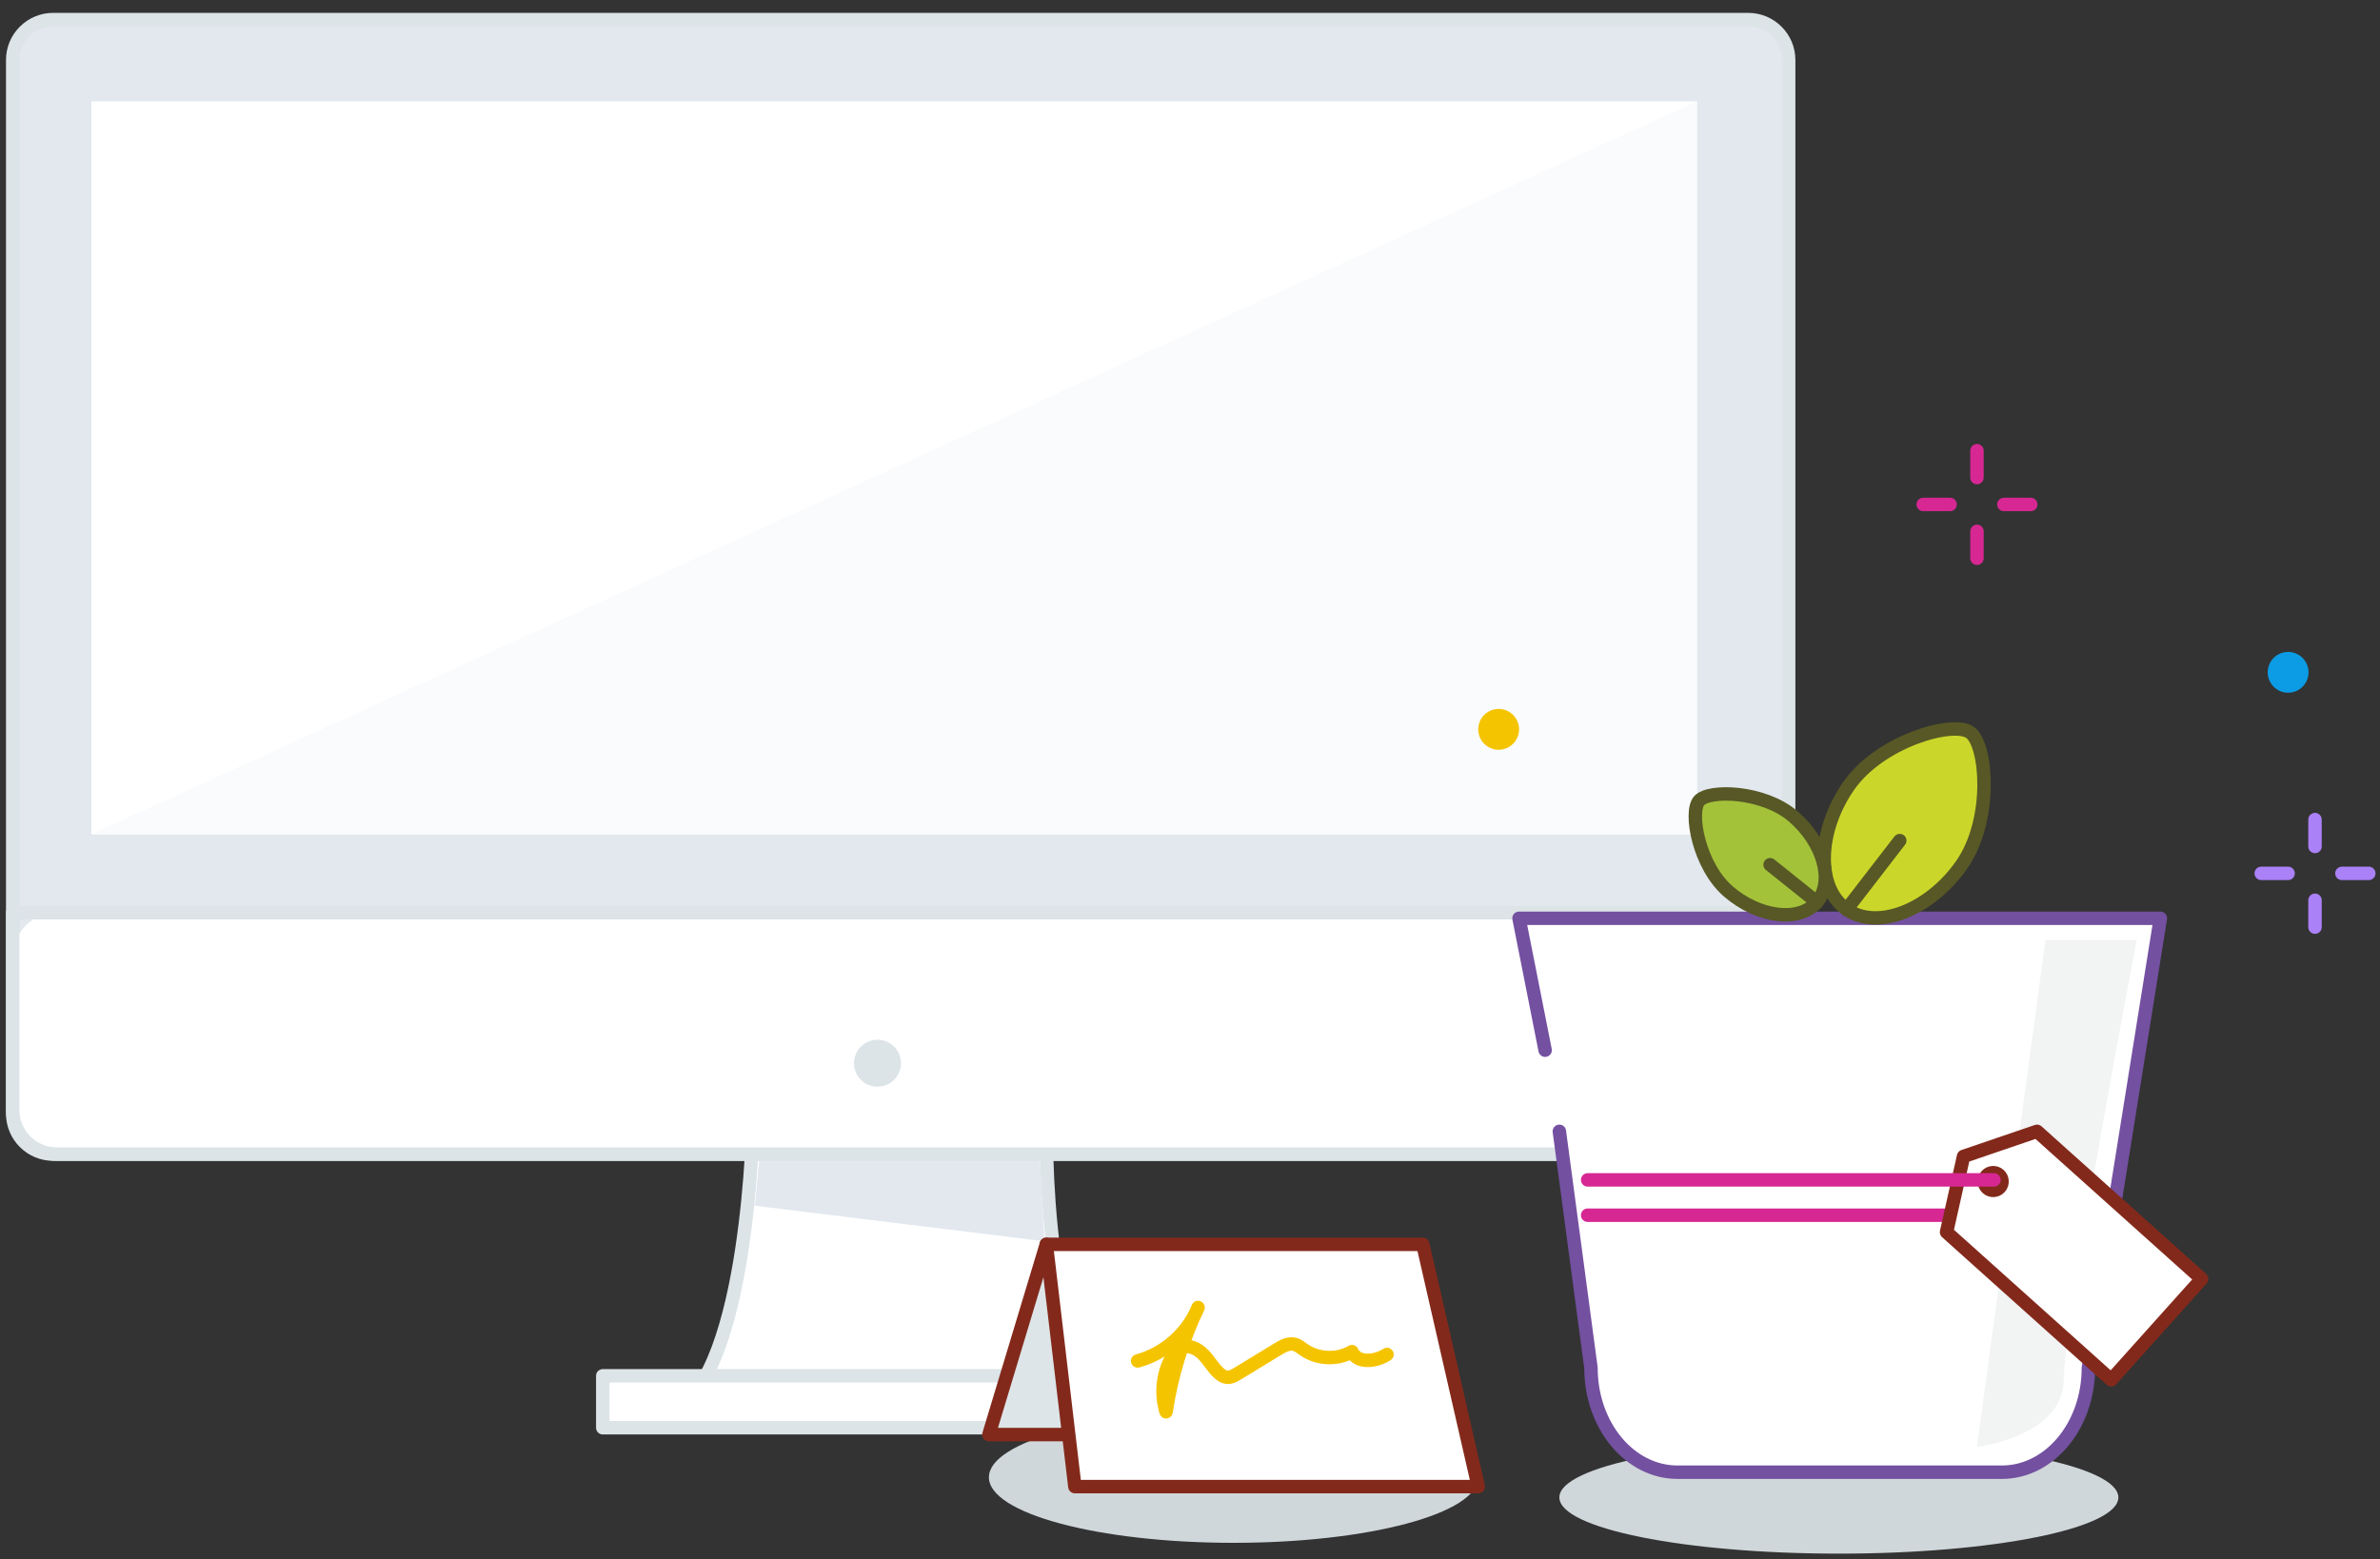 <?xml version="1.0" encoding="UTF-8"?>
<svg width="177px" height="116px" viewBox="0 0 177 116" version="1.1" xmlns="http://www.w3.org/2000/svg" xmlns:xlink="http://www.w3.org/1999/xlink">
    <rect x="0" y="0" width="177" height="116" fill="#333333" stroke="none"/>
    <!-- Generator: Sketch 54.1 (76490) - https://sketchapp.com -->
    <title>Group 41</title>
    <desc>Created with Sketch.</desc>
    <g id="Page-1" stroke="none" stroke-width="1" fill="none" fill-rule="evenodd">
        <g id="Spot-Illustrations" transform="translate(-495, -332)">
            <g id="Group-41" transform="translate(495, 333)">
                <path d="M83.731,104.029 L50.129,104.029 C55.734,100.925 56.008,82.224 56.008,82.224 L77.817,82.224 C77.817,82.224 77.351,101.442 83.731,104.029" id="Fill-381" fill="#FFFFFF"></path>
                <path d="M83.731,104.029 L50.129,104.029 C55.734,100.925 56.008,82.224 56.008,82.224 L77.817,82.224 C77.817,82.224 77.351,101.442 83.731,104.029 Z" id="Stroke-382" stroke="#DCE4E7" stroke-linecap="round" stroke-linejoin="round"></path>
                <path d="M133.022,81.851 C133.022,83.501 131.672,84.851 130.022,84.851 L3.946,84.851 C2.296,84.851 0.946,83.501 0.946,81.851 L0.946,3.458 C0.946,1.808 2.296,0.458 3.946,0.458 L130.022,0.458 C131.672,0.458 133.022,1.808 133.022,3.458 L133.022,81.851 Z" id="Fill-383" fill="#E2E8EE"></path>
                <path d="M133.022,81.851 C133.022,83.501 131.672,84.851 130.022,84.851 L3.946,84.851 C2.296,84.851 0.946,83.501 0.946,81.851 L0.946,3.458 C0.946,1.808 2.296,0.458 3.946,0.458 L130.022,0.458 C131.672,0.458 133.022,1.808 133.022,3.458 L133.022,81.851 Z" id="Stroke-384" stroke="#DCE4E7" stroke-linecap="round" stroke-linejoin="round"></path>
                <path d="M56.139,88.691 L77.697,91.337 C77.697,91.337 77.57,90.173 77.324,84.851 C77.602,83.129 56.757,82.339 56.757,82.339 L56.139,88.691 Z" id="Fill-385" fill="#E2E8EE"></path>
                <path d="M133.022,70.163 C133.022,68.365 131.549,66.892 129.75,66.892 L4.216,66.892 C2.417,66.892 0.946,68.365 0.946,70.163 L0.946,81.581 C0.946,83.379 2.417,84.852 4.216,84.852 L129.75,84.852 C131.549,84.852 133.022,83.379 133.022,81.581 L133.022,70.163 Z" id="Fill-386" fill="#FFFFFF"></path>
                <path d="M133.022,70.163 C133.022,68.365 131.549,66.892 129.75,66.892 L0.946,66.892 L0.946,81.581 C0.946,83.379 2.417,84.852 4.216,84.852 L129.75,84.852 C131.549,84.852 133.022,83.379 133.022,81.581 L133.022,70.163 Z" id="Stroke-387" stroke="#DCE4E7" stroke-linecap="round" stroke-linejoin="round"></path>
                <polygon id="Fill-388" fill="#FFFFFF" points="44.828 105.206 89.033 105.206 89.033 101.345 44.828 101.345"></polygon>
                <polygon id="Stroke-389" stroke="#DCE4E7" stroke-linecap="round" stroke-linejoin="round" points="44.828 105.206 89.033 105.206 89.033 101.345 44.828 101.345"></polygon>
                <polygon id="Fill-390" fill="#FFFFFF" points="6.798 61.057 126.202 61.057 126.202 6.537 6.798 6.537"></polygon>
                <polygon id="Fill-391" fill="#FAFBFD" points="6.798 61.057 126.202 6.537 126.202 61.057"></polygon>
                <path d="M157.542,110.389 C157.542,112.699 148.234,114.571 136.755,114.571 C125.275,114.571 115.969,112.699 115.969,110.389 C115.969,108.078 125.275,106.206 136.755,106.206 C148.234,106.206 157.542,108.078 157.542,110.389" id="Fill-393" fill="#D0D7DA"></path>
                <g id="Group-396" transform="translate(112, 66.71)">
                    <path d="M3.969,16.446 L6.321,34.05 C6.321,38.333 9.201,41.804 12.754,41.804 L36.88,41.804 C40.433,41.804 43.313,38.333 43.313,34.05 L48.665,0.6 L0.969,0.6 L2.911,10.411" id="Fill-394" fill="#FFFFFF"></path>
                    <path d="M3.969,16.446 L6.321,34.05 C6.321,38.333 9.201,41.804 12.754,41.804 L36.88,41.804 C40.433,41.804 43.313,38.333 43.313,34.05 L48.665,0.6 L0.969,0.6 L2.911,10.411" id="Stroke-395" stroke="#7350A0" stroke-linecap="round" stroke-linejoin="round"></path>
                </g>
                <path d="M153.476,101.64 C153.476,105.831 147.027,106.633 147.027,106.633 L152.12,68.928 L158.902,68.928 C158.902,68.928 153.476,97.449 153.476,101.64" id="Fill-397" fill="#F2F3F3"></path>
                <path d="M172.166,59.968 L172.166,61.968" id="Stroke-400" stroke="#AA81F7" stroke-linecap="round"></path>
                <path d="M172.166,65.968 L172.166,67.968" id="Stroke-401" stroke="#AA81F7" stroke-linecap="round"></path>
                <path d="M176.166,63.968 L174.166,63.968" id="Stroke-402" stroke="#AA81F7" stroke-linecap="round"></path>
                <path d="M170.166,63.968 L168.166,63.968" id="Stroke-403" stroke="#AA81F7" stroke-linecap="round"></path>
                <path d="M112.973,53.254 C112.973,54.093 112.293,54.773 111.455,54.773 C110.617,54.773 109.937,54.093 109.937,53.254 C109.937,52.416 110.617,51.736 111.455,51.736 C112.293,51.736 112.973,52.416 112.973,53.254" id="Fill-404" fill="#F5C400"></path>
                <path d="M171.684,49.012 C171.684,49.851 171.004,50.531 170.166,50.531 C169.328,50.531 168.648,49.851 168.648,49.012 C168.648,48.174 169.328,47.494 170.166,47.494 C171.004,47.494 171.684,48.174 171.684,49.012" id="Fill-405" fill="#0B9CE5"></path>
                <g id="Group-408" transform="translate(135, 52.71)">
                    <path d="M11.506,0.766 C10.227,-0.125 4.811,1.414 2.486,4.752 C0.162,8.091 0.011,12.321 2.334,13.938 C4.656,15.555 8.571,13.947 10.896,10.609 C13.221,7.27 12.785,1.657 11.506,0.766" id="Fill-406" fill="#CBD62A"></path>
                    <path d="M11.506,0.766 C10.227,-0.125 4.811,1.414 2.486,4.752 C0.162,8.091 0.011,12.321 2.334,13.938 C4.656,15.555 8.571,13.947 10.896,10.609 C13.221,7.27 12.785,1.657 11.506,0.766" id="Stroke-407" stroke="#575825" stroke-linecap="round" stroke-linejoin="round"></path>
                </g>
                <g id="Group-411" transform="translate(126, 57.71)">
                    <path d="M0.358,0.86 C-0.374,1.711 0.331,5.704 2.552,7.614 C4.773,9.524 7.792,9.943 9.121,8.398 C10.45,6.853 9.585,3.93 7.364,2.02 C5.143,0.109 1.09,0.009 0.358,0.86" id="Fill-409" fill="#A3C23A"></path>
                    <path d="M0.358,0.86 C-0.374,1.711 0.331,5.704 2.552,7.614 C4.773,9.524 7.792,9.943 9.121,8.398 C10.45,6.853 9.585,3.93 7.364,2.02 C5.143,0.109 1.09,0.009 0.358,0.86" id="Stroke-410" stroke="#575825" stroke-linecap="round" stroke-linejoin="round"></path>
                </g>
                <g id="Group-414" transform="translate(137, 60.71)">
                    <path d="M0.334,5.938 L4.283,0.819" id="Fill-412" fill="#CBD62A"></path>
                    <path d="M0.334,5.938 L4.283,0.819" id="Stroke-413" stroke="#575825" stroke-linecap="round" stroke-linejoin="round"></path>
                </g>
                <g id="Group-417" transform="translate(131, 62.71)">
                    <path d="M0.641,0.612 L4.121,3.398" id="Fill-415" fill="#CBD62A"></path>
                    <path d="M0.641,0.612 L4.121,3.398" id="Stroke-416" stroke="#575825" stroke-linecap="round" stroke-linejoin="round"></path>
                </g>
                <path d="M118.074,89.396 L155.28,89.396" id="Stroke-418" stroke="#D62793" stroke-linecap="round" stroke-linejoin="round"></path>
                <polygon id="Fill-419" fill="#FFFFFF" points="163.737 94.138 157.008 101.64 144.764 90.657 146.029 85.022 151.493 83.156"></polygon>
                <polygon id="Stroke-420" stroke="#83291B" stroke-linecap="round" stroke-linejoin="round" points="163.737 94.138 157.008 101.64 144.764 90.657 146.029 85.022 151.493 83.156"></polygon>
                <path d="M148.674,86.4 C148.945,86.643 148.967,87.06 148.724,87.331 C148.482,87.602 148.065,87.625 147.794,87.381 C147.523,87.138 147.5,86.722 147.743,86.451 C147.986,86.18 148.403,86.157 148.674,86.4" id="Fill-421" fill="#FFFFFF"></path>
                <path d="M148.674,86.4 C148.945,86.643 148.967,87.06 148.724,87.331 C148.482,87.602 148.065,87.625 147.794,87.381 C147.523,87.138 147.5,86.722 147.743,86.451 C147.986,86.18 148.403,86.157 148.674,86.4 Z" id="Stroke-422" stroke="#83291B" stroke-linecap="round" stroke-linejoin="round"></path>
                <path d="M118.074,86.77 L148.29,86.77" id="Stroke-423" stroke="#D62793" stroke-linecap="round" stroke-linejoin="round"></path>
                <path d="M147.027,32.526 L147.027,34.526" id="Stroke-424" stroke="#D62793" stroke-linecap="round"></path>
                <path d="M147.027,38.526 L147.027,40.526" id="Stroke-425" stroke="#D62793" stroke-linecap="round"></path>
                <path d="M151.027,36.526 L149.027,36.526" id="Stroke-426" stroke="#D62793" stroke-linecap="round"></path>
                <path d="M145.027,36.526 L143.027,36.526" id="Stroke-427" stroke="#D62793" stroke-linecap="round"></path>
                <path d="M109.937,108.893 C109.937,111.584 101.791,113.767 91.741,113.767 C81.692,113.767 73.545,111.584 73.545,108.893 C73.545,106.202 81.692,104.019 91.741,104.019 C101.791,104.019 109.937,106.202 109.937,108.893" id="Fill-428" fill="#D0D7DA"></path>
                <g id="Group-431" transform="translate(73, 90.71)">
                    <polyline id="Fill-429" fill="#DDE5E8" points="4.814 0.853 0.545 15.004 6.914 15.004"></polyline>
                    <polyline id="Stroke-430" stroke="#83291B" stroke-linecap="round" stroke-linejoin="round" points="4.814 0.853 0.545 15.004 6.914 15.004"></polyline>
                </g>
                <polygon id="Fill-432" fill="#FFFFFF" points="79.937 109.584 109.937 109.584 105.814 91.563 77.814 91.563"></polygon>
                <polygon id="Stroke-433" stroke="#83291B" stroke-linecap="round" stroke-linejoin="round" points="79.937 109.584 109.937 109.584 105.814 91.563 77.814 91.563"></polygon>
                <path d="M84.604,100.236 C86.605,99.697 88.32,98.182 89.101,96.262 C87.927,98.71 87.122,101.335 86.721,104.019 C86.326,102.733 86.454,101.294 87.07,100.097 C87.255,99.738 87.506,99.38 87.882,99.232 C88.441,99.012 89.077,99.334 89.495,99.765 C89.913,100.197 90.208,100.741 90.652,101.144 C90.816,101.293 91.009,101.424 91.228,101.451 C91.525,101.486 91.805,101.325 92.061,101.169 C93.042,100.571 94.022,99.972 95.003,99.374 C95.391,99.137 95.833,98.891 96.274,99.002 C96.541,99.068 96.758,99.257 96.985,99.413 C98.018,100.124 99.463,100.177 100.547,99.546 C100.952,100.453 102.32,100.298 103.151,99.756" id="Stroke-434" stroke="#F5C400" stroke-linecap="round" stroke-linejoin="round"></path>
                <path d="M67.004,78.09 C67.004,79.055 66.222,79.837 65.257,79.837 C64.293,79.837 63.51,79.055 63.51,78.09 C63.51,77.125 64.293,76.343 65.257,76.343 C66.222,76.343 67.004,77.125 67.004,78.09" id="Fill-435" fill="#DCE4E7"></path>
            </g>
        </g>
    </g>
</svg>